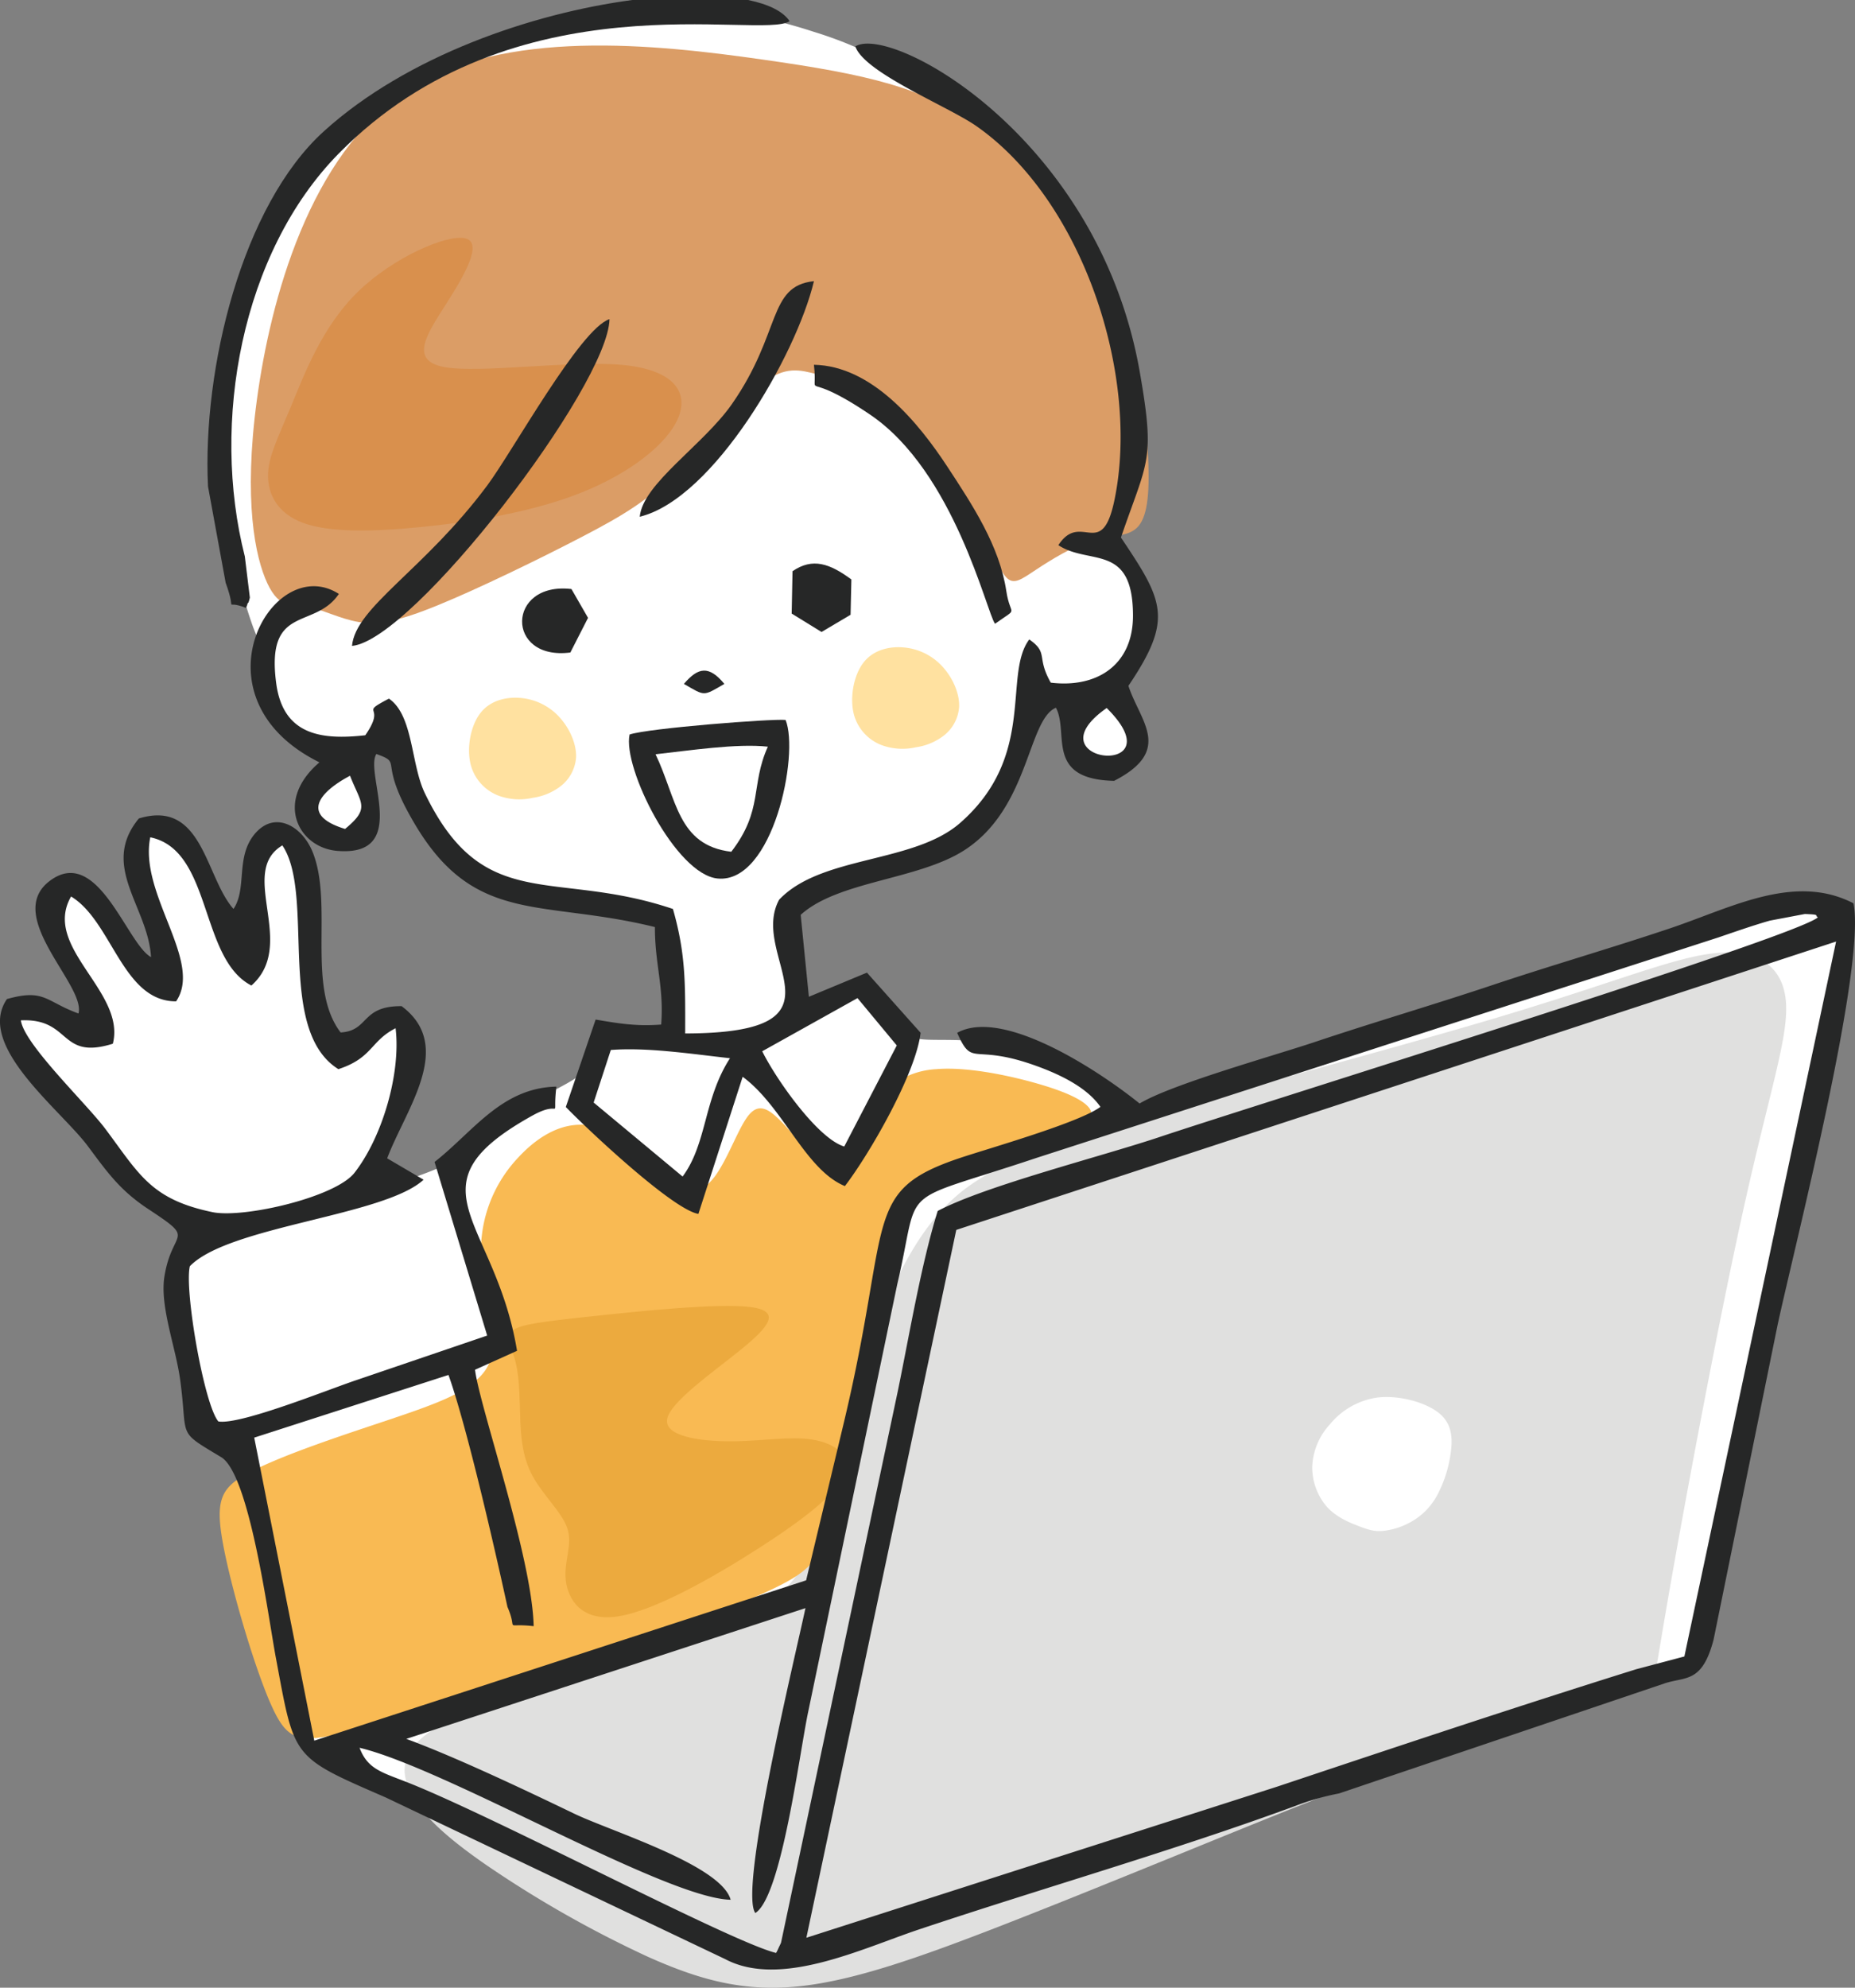 <?xml version="1.0" encoding="UTF-8"?>
<svg xmlns="http://www.w3.org/2000/svg" xmlns:xlink="http://www.w3.org/1999/xlink" id="web_illust01" width="494.163" height="529.27" viewBox="0 0 494.163 529.27">
  <rect x="0" y="0" width="494.163" height="529.27" fill="#808080" stroke="none"/>
  <defs>
    <clipPath id="clip-path">
      <rect id="長方形_211" data-name="長方形 211" width="494.163" height="529.27" fill="none"></rect>
    </clipPath>
  </defs>
  <g id="グループ_286" data-name="グループ 286" clip-path="url(#clip-path)">
    <path id="パス_763" data-name="パス 763" d="M77.507,445.105c-2.819-13.44-8.165-38.925-11.268-51.47s-3.961-12.151-5.559-11.565-3.933,1.363-5.217,1.137-1.517-1.453-3.361-9.13S46.8,352.27,45.775,344.5s.376-9.181,2.555-10.594,5.139-2.827,7.009-4.112,2.651-2.439,1.485-3.378-4.276-1.656-7.236-2.739a38.408,38.408,0,0,1-8.365-4.288c-2.6-1.762-4.988-3.843-10.184-9.846s-13.2-15.926-18.57-23.045S4.357,275.067,3.4,272.457s-.131-3.519.982-3.983,2.512-.483,5.34.577,7.085,3.2,10.068,4.692,4.7,2.326,5.315,1.255.134-4.052-.652-6.532a51.393,51.393,0,0,0-3.583-7.8,86.933,86.933,0,0,1-5.305-12.093,23.223,23.223,0,0,1-1.253-9.583c.3-2.124,1.146-2.965,2.375-3.194s2.838.156,5.052,1.907a55.33,55.33,0,0,1,8.362,9.178c3.32,4.309,7.133,9.81,9.586,12.88s3.545,3.713,4.42,3.354a3.843,3.843,0,0,0,1.707-2.837c.171-1.116-.148-1.986-1.7-5.559s-4.332-9.85-5.9-14.866a29.528,29.528,0,0,1-1.6-11.871c.315-3.108,1.291-5.569,3.149-6.35s4.6.119,6.607,1.265,3.289,2.537,5.344,6.254,4.885,9.76,7.254,14.909,4.277,9.407,5.7,10.779,2.354-.134,2.74-2.533a42.178,42.178,0,0,0-.2-10c-.427-4.318-1.119-9.668-.254-13.143a8.1,8.1,0,0,1,5.775-5.9c2.482-.827,5.019-.881,6.339.183s1.425,3.242,1.976,10.373,1.55,19.215,2.707,27.311A72.386,72.386,0,0,0,87.1,275.785c.862,2.455,1.269,3.257,2.816,3.088a22.286,22.286,0,0,0,6.965-2.867c2.733-1.557,5.512-3.533,7.436-4.106s2.992.255,3.781,1.786a13.967,13.967,0,0,1,1.244,6.573,34.559,34.559,0,0,1-2.344,10.934c-1.677,4.73-4.419,10.8-6.452,15.136s-3.358,6.937-3.768,8.489.091,2.052,2.711,1.628a83.464,83.464,0,0,0,10.958-3c3.6-1.228,6.077-2.332,7.852-3.008a13.09,13.09,0,0,0,4.8-2.537c1.948-1.616,4.767-4.6,7.671-7.1a57.7,57.7,0,0,1,9.451-6.512c3.552-2.012,7.663-4.033,10.639-5.707s4.82-3,6.04-4.581a16.281,16.281,0,0,0,2.36-5.1c.541-1.672,1.027-3.172,1.883-3.725s2.08-.161,5.2.238,8.141.8,10.65,1.008,2.509.2,2.136-5.009-1.118-15.636-1.687-21.051-.957-5.816-2.995-6.433-5.726-1.445-13.329-2.946S142,237.311,134.465,234.9s-11.072-5.048-14.482-8.806a57.728,57.728,0,0,1-9.205-13.986c-2.514-5.355-4.264-11.186-6.117-13.573s-3.805-1.33-5.441-.525-2.948,1.361-3.55,2.51-.488,2.894.179,4.951,1.89,4.429,2.368,6.767a9.689,9.689,0,0,1-.737,6.449,8.535,8.535,0,0,1-4.28,3.8,6.991,6.991,0,0,1-4.9.232,8.209,8.209,0,0,1-4.05-3.166,14.152,14.152,0,0,1-2.254-5.259A4.943,4.943,0,0,1,83,210.106c1.024-1.425,2.8-3.125,3.676-4.869a4.589,4.589,0,0,0,.029-4.709c-.84-1.173-2.509-1.729-4.806-3.127a31.485,31.485,0,0,1-7.309-6.134,17.53,17.53,0,0,1-3.916-8.28c-.559-3.046-.412-6.394-.805-8.9s-1.325-4.157-2.472-7.194a110.865,110.865,0,0,1-4.072-14.261,178.053,178.053,0,0,1-4.011-24.85,171.522,171.522,0,0,1,.242-25.346c.55-8.035,1.27-15.633,4.709-25.544A126.9,126.9,0,0,1,80.756,45.429a78.264,78.264,0,0,1,22.465-20.635c7.941-4.872,16.194-8.181,25.893-11.766s20.837-7.444,31.463-9.467a97.7,97.7,0,0,1,30.435-1.012,146.7,146.7,0,0,1,25.707,5.9,107.824,107.824,0,0,1,16.908,6.774,158.472,158.472,0,0,1,21.559,12.623A126.015,126.015,0,0,1,276.053,46.4a82.051,82.051,0,0,1,13.123,20.127,167.374,167.374,0,0,1,9.013,24.037,92.912,92.912,0,0,1,4.026,21.519,65.019,65.019,0,0,1-1.717,17.075,110.769,110.769,0,0,1-3.326,11.982c-.906,2.6-1.4,3.44-.838,4.595s2.2,2.631,3.744,4.8a25.654,25.654,0,0,1,3.823,8.189,19.841,19.841,0,0,1,.14,9.941,34.852,34.852,0,0,1-4.59,9.578c-1.821,2.866-3.556,5.264-3.506,6.778s1.891,2.143,3.122,4.568a23.455,23.455,0,0,1,1.824,9.187c-.031,2.538-.717,3.389-2.336,4.05a13.047,13.047,0,0,1-6.11.842,6.8,6.8,0,0,1-4.355-2.624,6.918,6.918,0,0,1-1.766-4.863c.088-2.035,1.049-4.564,1.476-6.473s.318-3.195-.773-3.8-3.162-.516-5.031-.891-3.535-1.207-4.855-.541-2.293,2.828-3.286,6.948-2,10.2-4.622,15.9a38.231,38.231,0,0,1-11.811,14.654c-4.963,3.618-10.662,5.522-16.677,7.482s-12.343,3.977-17.114,5.583-7.977,2.8-9.9,3.7-2.55,1.492-2.875,2.983-.339,3.883,0,8.5,1.037,11.472,1.424,15.26.469,4.512,2.347,3.885a58,58,0,0,0,8.271-4.206c2.716-1.6,4.469-2.827,5.909-2.761s2.567,1.426,4.832,3.6,5.669,5.16,7.348,7.186,1.635,3.091,4.057,3.474,7.31.089,12.066.377a61.324,61.324,0,0,1,14.3,2.658,90.027,90.027,0,0,1,14.447,5.824,57.382,57.382,0,0,1,10.1,6.482c2.341,1.933,3.583,3.463,4.993,3.973s2.99-.006,8.52-1.8,15.008-4.879,28.277-9.187,30.326-9.844,47.23-15.321,33.653-10.9,47.325-15.606,24.271-8.718,32.222-10.884a61.975,61.975,0,0,1,17-2.493c3.746,0,5.926.332,7.519,1.3a7.28,7.28,0,0,1,3,3.84c.407,1.261.215,2.177-.86,7.328s-3.033,14.542-7,33.565-9.947,47.682-15.7,75.285-11.3,54.15-14.464,67.827-3.971,14.485-6.942,15.451-8.1,2.1-21.876,6.533-36.177,12.18-48.224,15.844-13.734,3.247-15.908,3.734-4.838,1.877-18.039,6.438-36.94,12.3-58.152,19.209-39.894,13-52.2,17.351-18.236,6.975-21.671,8.2-4.376,1.06-6,.435-3.928-1.709-10.955-5.013-18.777-8.828-37.226-17.5-43.6-20.495-57.239-27.082-15.783-7.934-16.981-9.079a5.6,5.6,0,0,1-1.724-3.258c-.274-1.167-.567-2.563-3.386-16" fill="#fff" fill-rule="evenodd"></path>
    <path id="パス_764" data-name="パス 764" d="M445.268,420.442c4.226-23.957,12.932-70.645,19.719-100.9s11.65-44.1,10.738-53.224-7.6-13.546-18.471-12.557-25.923,7.384-55.646,16.359-74.117,20.528-102.027,28.865-39.337,13.454-48.028,22.543-14.645,22.152-19.477,35.824-8.542,27.958-11.244,38.636-4.392,17.747-8.719,23.646-11.287,10.62-28.831,16.668-45.669,13.42-60.549,20.232-16.514,13.061-13.957,19.4,9.3,12.771,21.039,20.852a297.808,297.808,0,0,0,42.675,24.2c14.216,6.386,25.923,9.426,40.441,7.906s31.853-7.6,54.125-16.268,49.487-19.916,69.194-27.857,31.9-12.571,43.545-16.8,22.717-8.071,31.688-11.212,15.827-5.588,20.486-7.118,7.122-2.147,8.225-3.071.847-2.152,5.074-26.111" fill="#e0e0df" fill-rule="evenodd"></path>
    <path id="パス_765" data-name="パス 765" d="M72.079,453.622c-4.479-10.237-10.408-30.458-12.614-42.241s-.684-15.126,6.385-19,19.69-8.287,30.333-11.86,19.307-6.309,24.974-9.22,8.335-6,9.276-8.638.156-4.835-.864-10.927-2.275-16.078-1.011-24.232a36.215,36.215,0,0,1,9.5-19.287c4.451-4.81,9.576-8.112,15.009-8.656s11.182,1.662,15.66,5.518,7.69,9.368,11.225,11.511,7.4.92,10.693-3.646,6.036-12.469,8.647-15.816,5.1-2.135,8.213.9,6.859,7.908,9.8,10.418,5.069,2.664,7.369-.5,4.766-9.643,8.491-14.51a21.514,21.514,0,0,1,16.291-8.751c7.585-.635,17.771,1.34,25.487,3.448s12.964,4.348,14.94,6.554.683,4.372-7.033,7.814-21.856,8.155-30.831,12.281-12.785,7.667-16.357,20.362-6.909,34.545-9.565,49.575-4.632,23.24-7.773,28.559-7.443,7.754-19.378,12.923-31.5,13.076-52.159,19.892-42.412,12.543-54.8,15.281-15.42,2.482-19.9-7.754" fill="#f9ba53" fill-rule="evenodd"></path>
    <path id="パス_766" data-name="パス 766" d="M157.573,350.5c13.178-1.416,33.769-3.54,42.279-2.479s4.942,5.311-2.471,11.331-18.668,13.808-19.629,18.41,8.374,6.018,16.747,6.018,15.785-1.415,21.825-.471,10.707,4.248,8.647,9.322-10.843,11.922-23.047,19.743S174.1,429,164.487,430.416s-13.2-4.552-13.764-9.66,1.908-9.358.4-13.841-7-9.207-9.746-14.871-2.745-12.273-2.883-17.583-.412-9.324-1.373-12.629-2.608-5.9-.549-7.552,7.824-2.36,21-3.777" fill="#ecaa3e" fill-rule="evenodd"></path>
    <path id="パス_767" data-name="パス 767" d="M202.921,102.2c-6.4,4.943-15.327,16.141-22.909,23.641s-13.816,11.3-25.067,17.153-27.518,13.759-38.3,18.162-16.077,5.306-21.094,4.468-9.756-3.408-13.776-4.05-7.324.65-10.561-6.269-6.409-22.044-2.781-48.842S82.488,41.2,108.225,24.247s66.789-12.389,94.855-8.4,43.151,7.415,57.367,17.753S288.01,61.2,295.67,77.882s9.639,32.8,10.171,43.671-.38,16.5-2.995,19-6.932,1.893-12.026,3.414-10.961,5.173-14.881,7.766-5.89,4.122-7.89,1.991-4.029-7.925-9.969-17.078-15.793-21.666-23.285-28.355-12.626-7.555-17.122-8.643-8.357-2.4-14.752,2.547" fill="#db9d66" fill-rule="evenodd"></path>
    <path id="パス_768" data-name="パス 768" d="M77.536,108.182c3.595-8.669,8.247-21.143,17.762-30.447S119.19,62.3,123.948,63.463s-.1,9.62-5.076,17.444-10.042,15.011-.633,16.809,33.3-1.8,47.276-.577,18.029,7.254,15.152,14.143-12.683,14.629-25.66,19.828-29.127,7.856-42.743,9.215-24.7,1.417-31.511-1.09S71.4,131.653,71.4,126.684s2.538-9.832,6.132-18.5" fill="#d9904d" fill-rule="evenodd"></path>
    <path id="パス_769" data-name="パス 769" d="M181.842,313.281l-23.695-19.707,4.569-13.992c9.75-.765,21.716,1.088,31.75,2.192-7.063,10.941-6.092,22.7-12.624,31.507M435.893,444.466l12.815-3.392,40.417-190.368L254.748,327.489l-39.935,188.48,125.339-40.212c32.058-10.695,63.353-21.17,95.741-31.291m7.567,3.769L356.723,477.54a68.014,68.014,0,0,0-11.572,3.3c-32.013,11.784-67.51,21.943-100.286,32.9-15.307,5.114-36.959,15.712-51.682,7.916l-90.415-43.037c-25.319-11.011-24.221-10.19-29.312-37.375C71.473,430.646,66.481,392.554,58.919,388c-12.065-7.255-8.783-4.778-10.9-20.433-1.2-8.929-5.492-19.707-4.217-27.672,2.061-12.86,8.766-9.342-4.265-17.933-7.482-4.932-10.806-9.615-16.09-16.72-7.3-9.8-30.047-26.883-21.6-39.221,10.071-2.834,10.28.663,19.059,3.843,2.047-7.482-20.094-25.944-7.637-35.313,12.813-9.637,20.532,16.832,26.965,20.3-.773-13.433-13.692-24.2-3.246-36.913,17.047-5.21,17.674,15.593,25.215,24.087,3.676-5.469.5-13.726,5.6-19.9,5.367-6.491,12.706-2.167,15.495,4.779,5.591,13.923-1.792,35.885,7.439,48.011,7.65-.423,5.328-7.075,16.244-7.007,14.34,10.662,1.053,27.492-3.838,40.523l9.7,5.694c-10.521,9.686-51.889,12.306-62.268,23.036-1.5,6.23,3.759,36.774,7.595,41.331,5.814,1,29.274-8.505,36.814-11.021l34.8-11.847-14.018-46.223c10.284-8.046,17.815-19.75,32.452-20.062-1.15,10.011,1.982,3.057-6.419,7.725-33.9,18.84-9.858,27.444-4.063,62.622l-11.192,5.041c1.231,9.958,15.237,50.044,15.622,68.274-8.392-.939-3.985,1.771-6.985-5.133,0-.005-9.688-44.9-15.707-61.759L67.725,382.8l16,80.686L214.748,420.8,224.9,378.377c12.779-53.766,4.559-61.28,30.986-70.092,7.625-2.542,31.706-9.378,37.262-13.562-3.8-5.461-11.5-8.966-18.023-11.234-16.2-5.63-16.006.846-20.137-8.48,12.25-6.778,37.934,10.219,48.593,18.823,8.614-5.16,35.628-12.675,46.657-16.369,15.891-5.32,31.876-9.991,47.4-15.184,15.927-5.325,31.6-9.826,47.433-15.152,16.1-5.419,33-14.72,48.685-6.6,3.378,16.87-15.473,90.448-20.175,112.08l-17.1,84.024c-3.047,11.561-7.365,9.758-13.029,11.6M224.907,305.281c-6.981-2.065-18.048-17.691-21.854-25.357l25.382-14.154,10.462,12.6ZM100.261,200.771c7.5,2.691-.149,1.3,10.441,18.981,15.954,26.642,33.787,19.686,63.763,27.1-.019,9.986,2.45,15.89,1.67,25.958-6.851.534-11.748-.376-17.464-1.33l-7.942,23.283c6.157,6.344,28.621,27.4,35.321,28.458l11.792-36.5c10.754,7.881,16.625,24.74,27.231,29.1,6.454-8.392,18.875-29.827,20.176-40.815l-14.3-16.024-15.469,6.43L213.3,243.6c9.927-9.038,31.332-9.3,43.629-17.23,17.33-11.177,16.807-34.73,24.361-37.919,3.592,6.683-3.067,19.054,15.507,19.466,15.872-8.137,6.868-15.867,3.81-25.3,12.036-17.823,9.362-22.576-1.991-39.49,7.066-20.666,9.19-20.207,5.021-44.04C292.681,36.447,237.33,6.367,227.861,12.365c2.372,7,24.73,15.975,32.192,21.175,28.281,19.7,43.668,66.166,36.873,99.414-3.4,16.65-8.944,2.976-14.984,12.21,8.3,5.461,19.858-.674,19.881,18.752.016,13.183-9.65,19.354-21.9,17.854-3.934-6.929-.5-7.832-5.731-11.509-7.093,9.5,2.059,30.954-18.427,48.873-12.391,10.837-37.015,8.587-48.211,20.437-8.316,15.383,20.869,35.521-25.022,35.611.006-13.011.214-20.979-3.265-33.147-31.782-10.73-50.414,1.671-66.094-30.832-3.747-7.765-3.055-20.735-9.561-25.176-8.433,4.4-.4,1.265-6.305,9.751-11.713,1.314-21.924-.018-23.739-13.926-2.753-21.113,10.21-14.076,16.705-23.706-17.72-11.4-39.948,27.638-5.175,44.849-12.088,10.293-5.679,22.749,4.823,23.58,19.418,1.537,7.107-20.647,10.338-25.8M249.809,322.422c-4.388,14.028-7.607,33.318-10.64,48.008L208.061,517.292c-.152.382-.514,1.071-.645,1.376a11.569,11.569,0,0,1-.673,1.346c-12.029-2.923-74.281-35.94-98.024-45.348-6.963-2.759-10.76-3.531-12.935-9.282,23.132,5.523,81.436,40.1,98.855,40.467-2.538-9.248-31.951-18.243-41.692-22.934-12.542-6.04-31.745-15.165-44.714-19.9l106.336-34.82c-2.434,11.593-17.852,74.99-13.359,81.185,7-4.347,11.787-42.811,14.095-53.619l23.717-113.8c6.468-27.457-1.191-20.846,37.072-33.638l181.57-58.681c4.582-1.555,9.231-3.2,13.821-4.508l9.324-1.764c4.246.17,2.49.277,3.462.9-6.3,5.436-147.524,49.175-175.393,58.493-15.744,5.263-46.267,12.939-59.069,19.67M40.037,222.954c16.535,3.4,13.055,32.321,26.936,39.465,12.406-11-3.784-30.1,8.243-37.315,8.836,13.067-1.842,49.112,14.929,59.583,9.157-3.005,8.472-7.451,15.237-10.9,1.429,11.728-3.367,28.753-10.944,38.486-5.09,6.54-29.607,12.191-37.838,10.484-16.435-3.408-19.52-10.136-28.528-22.16-5.1-6.807-21.7-22.592-22.509-28.908,13.494-.614,10.1,10.711,24.5,6.224,3.523-13.971-18.928-25.612-11.13-39.2,10.927,6.586,13.719,27.971,27.979,27.919,7.3-10.656-9.956-28.542-6.879-43.685M93.248,206.56c2.912,7.486,5.48,8.572-1.327,14.163-12.09-3.693-6.792-9.867,1.327-14.163m201.573-18.036c19.191,19.062-20.934,14.637,0,0" fill="#262727" fill-rule="evenodd"></path>
    <path id="パス_770" data-name="パス 770" d="M65.522,161.872c.262-.413.522-1.631.564-1.355s.435-1.084.476-1.385l-1.343-10.973C56.127,112.5,64.28,67.28,90.189,40.928c46.886-47.687,112.665-30.156,120.153-35.3C208.59,3,204.7,1.116,199.282,0H168.465c-26.708,3.537-60.074,14.913-82.2,34.966C64.424,54.754,53.892,98.2,55.411,129.52l4.7,25.638c3.28,9.009-.988,4.151,5.411,6.714" fill="#262727" fill-rule="evenodd"></path>
    <path id="パス_771" data-name="パス 771" d="M194.812,226.8c-14.362-1.711-14.489-14.079-20.175-25.959,8.912-.979,21.631-2.933,29.916-2.023-4.685,10.355-1.143,16.8-9.741,27.982M167.72,195.577c-1.923,8.78,12.288,37.31,23.483,38.35,14.715,1.366,21.776-33.1,18.077-42.224-3.517-.374-36.512,2.185-41.56,3.874" fill="#262727" fill-rule="evenodd"></path>
    <path id="パス_772" data-name="パス 772" d="M93.765,171.989c16.317-1.474,68.253-69.23,68.6-87.006-7.781,2.477-25.762,35.134-32.545,44.25-16.783,22.554-35.119,32.393-36.05,42.756" fill="#262727" fill-rule="evenodd"></path>
    <path id="パス_773" data-name="パス 773" d="M265.077,166.092c6.533-4.7,4.081-1.523,3-8.705-1.815-12.072-9.051-22.99-15.73-33.161-7.666-11.676-20.031-26.8-35.518-27.1,1.2,10.5-3.94.471,14.989,13.294,22.474,15.224,31.04,52.815,33.257,55.675" fill="#262727" fill-rule="evenodd"></path>
    <path id="パス_774" data-name="パス 774" d="M170.429,137.591c19.683-4.782,41.744-43.106,46.4-62.726-12.379,1.314-8.545,13.638-21.847,32.721-7.6,10.9-23.764,21.207-24.554,30.005" fill="#262727" fill-rule="evenodd"></path>
    <path id="パス_775" data-name="パス 775" d="M151.936,173.749l4.712-9.229-4.417-7.675c-17.309-2.033-17.642,19.134-.295,16.9" fill="#262727" fill-rule="evenodd"></path>
    <path id="パス_776" data-name="パス 776" d="M211.124,152.1l-.224,11.277,7.954,4.9,7.735-4.58.215-9.4c-5.758-4.246-10.326-5.873-15.68-2.2" fill="#262727" fill-rule="evenodd"></path>
    <path id="パス_777" data-name="パス 777" d="M182.188,182.106c5.744,3.313,5.034,3.313,10.779,0-4.041-4.885-6.918-4.551-10.779,0" fill="#262727" fill-rule="evenodd"></path>
    <path id="パス_778" data-name="パス 778" d="M125.4,203.639c-1.125-4.4-.1-10.527,2.76-14s7.562-4.293,11.6-3.666a15.827,15.827,0,0,1,9.856,5.664c2.452,2.965,3.991,6.819,3.841,10.076a10.643,10.643,0,0,1-4.138,7.651,15.751,15.751,0,0,1-7.358,3.067,16.108,16.108,0,0,1-9-.512,12.137,12.137,0,0,1-7.562-8.278" fill="#ffe1a0" fill-rule="evenodd"></path>
    <path id="パス_779" data-name="パス 779" d="M227.46,190.188c-1.124-4.394-.1-10.524,2.76-14s7.56-4.291,11.593-3.664a15.817,15.817,0,0,1,9.852,5.662c2.452,2.963,3.99,6.816,3.839,10.072a10.632,10.632,0,0,1-4.136,7.65,15.747,15.747,0,0,1-7.356,3.065,16.085,16.085,0,0,1-8.991-.512,12.131,12.131,0,0,1-7.561-8.275" fill="#ffe1a0" fill-rule="evenodd"></path>
    <path id="パス_780" data-name="パス 780" d="M361.976,406.37c-2.552-.974-6.075-2.432-8.567-5.227a16.085,16.085,0,0,1-3.828-10.875,17.743,17.743,0,0,1,4.8-11.12,19.9,19.9,0,0,1,12.76-7.048c5.529-.607,12.334,1.215,15.92,3.949s3.949,6.381,3.463,10.39a33.623,33.623,0,0,1-3.647,11.667,17.813,17.813,0,0,1-6.744,6.988,19.441,19.441,0,0,1-7.777,2.551c-2.248.182-3.828-.3-6.38-1.275" fill="#fff" fill-rule="evenodd"></path>
  </g>
</svg>
